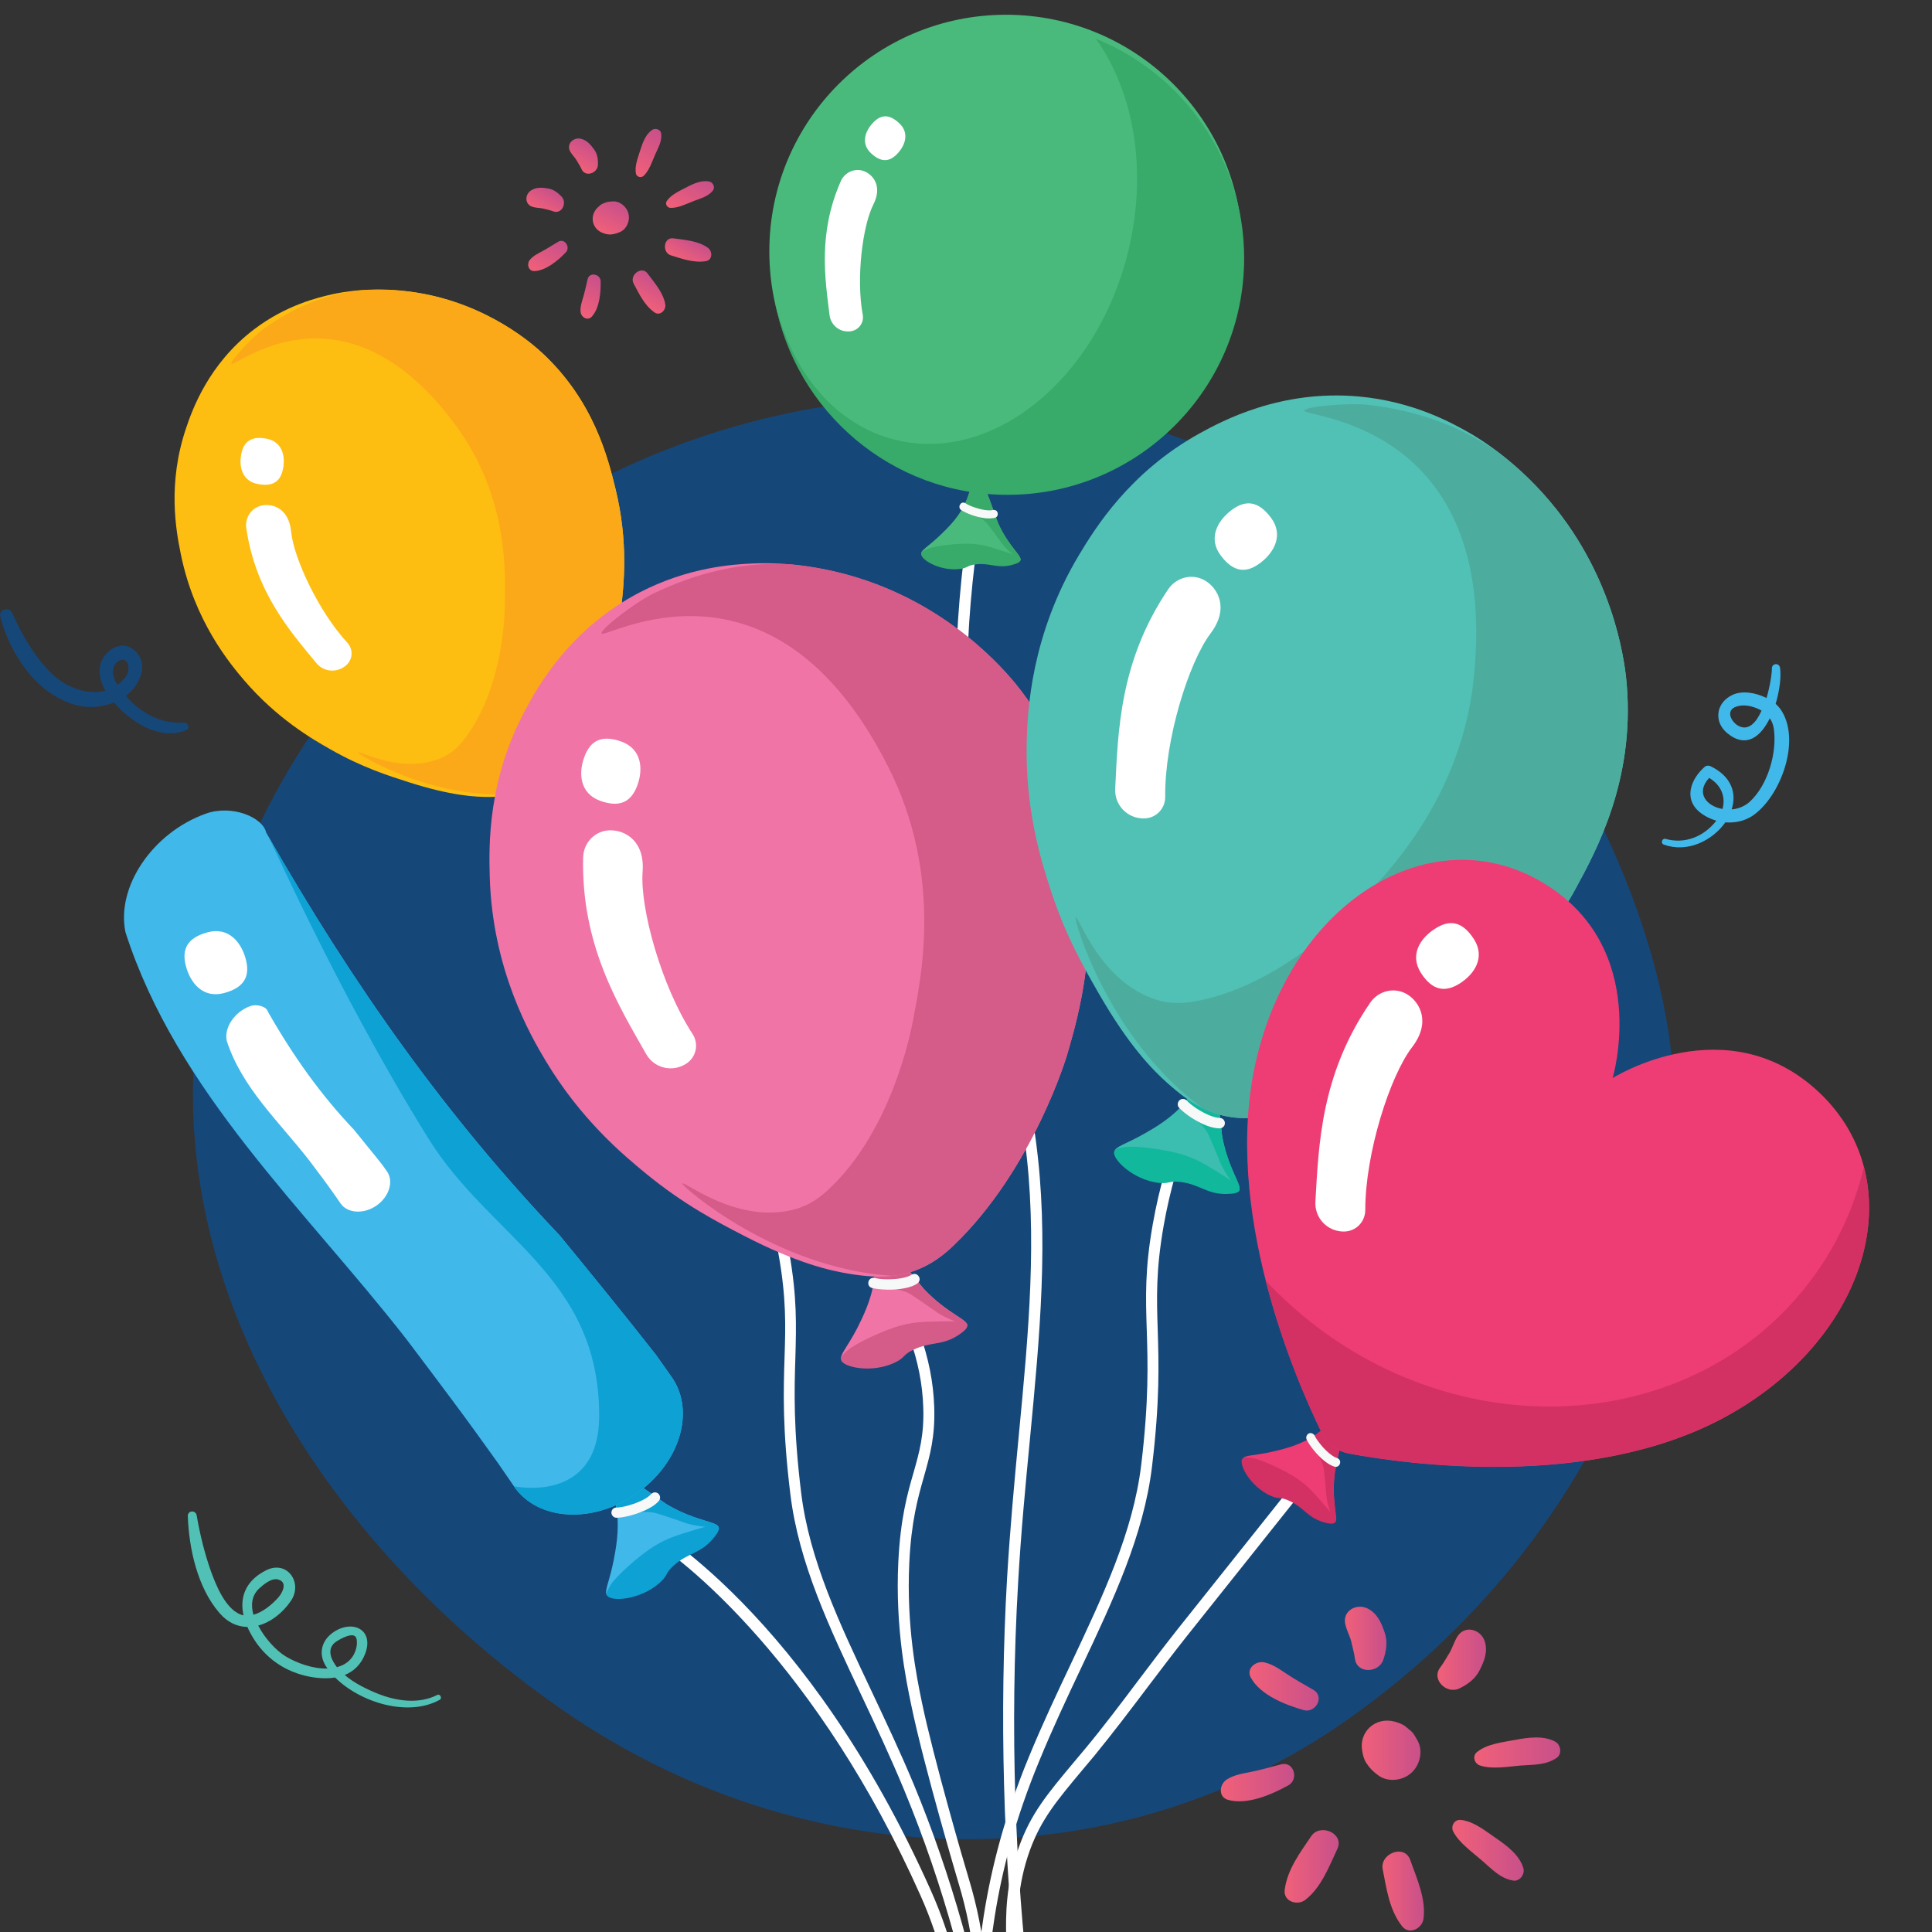 <?xml version="1.0" encoding="UTF-8"?>
<svg width="110px" height="110px" viewBox="0 0 110 110" xmlns="http://www.w3.org/2000/svg" xmlns:xlink="http://www.w3.org/1999/xlink" version="1.1">
 <rect x="0" y="0" width="110" height="110" fill="#333333" stroke="none"/>
 <!-- Generated by Pixelmator Pro 2.0.5 -->
 <path id="Путь" d="M54.129 22.599 C35.003 22.445 17.715 34.988 12.295 53.336 7.251 70.384 17.416 87.227 32.028 97.358 45.554 106.729 63.192 107.387 76.666 97.948 90.919 87.962 98.904 70.666 93.92 54.002 88.568 36.099 72.811 22.753 54.129 22.599 Z" fill="#164779" fill-opacity="1" stroke="none"/>
 <g id="group">
  <path id="Путь-1" d="M56.201 27.507 C55.047 33.568 54.756 39.622 55.329 45.495 55.679 49.104 56.218 51.301 56.842 53.84 57.5 56.499 58.236 59.526 58.971 64.895 59.732 70.495 59.202 76.061 58.638 81.961 58.39 84.543 58.133 87.219 57.971 90.049 56.979 106.909 59.339 122.974 62.092 128.189 L61.596 128.651 C60.1 125.812 58.775 120.178 57.971 113.201 57.116 105.806 56.894 97.521 57.338 89.861 57.509 87.013 57.757 84.329 58.005 81.73 58.561 75.907 59.082 70.401 58.347 64.946 57.629 59.637 56.894 56.653 56.244 54.028 55.611 51.438 55.055 49.206 54.696 45.504 54.115 39.519 54.414 33.355 55.585 27.182 Z" fill="#ffffff" fill-opacity="1" stroke="none"/>
  <path id="Путь-2" d="M49.719 72.214 L50.206 71.778 C52.087 74.531 53.096 77.327 53.19 80.088 53.25 81.807 52.95 82.85 52.608 84.064 52.266 85.261 51.882 86.612 51.771 88.989 51.6 92.605 52.198 95.521 52.489 96.923 53.147 100.095 54.917 106.182 55.165 106.986 57.097 113.364 56.328 120.161 53.104 125.18 L52.6 124.752 C55.704 119.93 56.447 113.373 54.575 107.217 54.558 107.157 52.608 100.599 51.882 97.077 51.582 95.64 50.967 92.657 51.146 88.937 51.266 86.466 51.659 85.064 52.019 83.825 52.343 82.679 52.625 81.696 52.566 80.105 52.48 77.498 51.523 74.847 49.719 72.214 Z" fill="#ffffff" fill-opacity="1" stroke="none"/>
  <path id="Путь-3" d="M53.01 107.661 C55.472 113.176 55.985 119.973 54.592 128.446 L53.95 128.343 C55.327 119.999 54.822 113.321 52.411 107.926 46.606 94.905 38.937 88.638 36.483 87.321 L36.791 86.749 C36.885 86.8 45.922 91.767 53.01 107.661 Z" fill="#ffffff" fill-opacity="1" stroke="none"/>
  <path id="Путь-4" d="M61.141 100.334 C61.347 100.086 61.569 99.821 61.808 99.539 62.843 98.291 63.834 96.974 64.792 95.7 65.519 94.734 66.28 93.734 67.049 92.759 69.759 89.356 71.888 86.689 73.145 85.107 L73.658 85.517 C72.393 87.099 70.272 89.767 67.562 93.169 66.801 94.127 66.049 95.127 65.314 96.093 64.347 97.376 63.347 98.693 62.313 99.958 62.082 100.24 61.859 100.505 61.646 100.753 60.167 102.523 59.277 103.583 58.636 105.353 57.901 107.379 57.927 109.14 57.944 110.192 58.021 115.741 58.662 121.717 59.183 125.761 L58.534 125.847 C58.012 121.794 57.362 115.784 57.285 110.209 57.268 109.115 57.243 107.277 58.021 105.139 58.696 103.258 59.619 102.155 61.141 100.334 Z" fill="#ffffff" fill-opacity="1" stroke="none"/>
  <path id="Путь-5" d="M44.934 71.307 C45.387 73.864 45.336 75.462 45.285 77.309 45.225 79.19 45.165 81.328 45.618 85.021 46.088 88.817 47.798 92.434 49.611 96.264 50.415 97.974 51.252 99.735 52.039 101.625 54.142 106.704 55.733 112.329 56.511 117.451 57.246 122.29 57.186 126.308 56.34 128.48 L55.758 128.258 C57.306 124.273 56.1 113.056 51.458 101.864 50.68 99.992 49.85 98.231 49.047 96.529 47.217 92.656 45.481 88.997 45.003 85.098 44.541 81.353 44.609 79.19 44.669 77.284 44.729 75.471 44.772 73.898 44.327 71.41 43.609 67.357 42.002 63.33 39.556 59.449 L40.087 59.115 C42.566 63.074 44.199 67.169 44.934 71.307 Z" fill="#ffffff" fill-opacity="1" stroke="none"/>
  <path id="Путь-6" d="M58.579 100.035 C59.357 98.145 60.195 96.376 60.999 94.674 62.803 90.844 64.513 87.227 64.974 83.423 65.419 79.721 65.351 77.592 65.291 75.711 65.231 73.855 65.18 72.257 65.633 69.709 66.359 65.579 67.992 61.475 70.472 57.517 L71.002 57.85 C68.557 61.74 66.958 65.767 66.248 69.82 65.812 72.316 65.855 73.881 65.915 75.694 65.975 77.6 66.043 79.755 65.59 83.508 65.12 87.407 63.393 91.075 61.563 94.948 60.759 96.649 59.93 98.41 59.161 100.283 56.433 106.892 56.211 111.731 55.971 116.852 55.826 119.973 55.681 123.196 54.92 126.856 L54.304 126.727 C55.057 123.111 55.202 119.913 55.347 116.827 55.57 111.868 55.809 106.746 58.579 100.035 Z" fill="#ffffff" fill-opacity="1" stroke="none"/>
 </g>
 <path id="Путь-7" d="M29.002 45.504 C28.968 44.29 28.395 43.555 28.583 43.427 28.677 43.358 28.874 43.503 30.122 44.606 31.054 45.427 31.002 45.402 31.156 45.513 32.268 46.342 33.174 46.445 33.157 46.684 33.148 46.812 32.909 46.829 32.234 47.026 31.439 47.257 30.968 47.385 30.481 47.667 29.985 47.949 30.028 48.069 29.31 48.514 28.814 48.821 28.344 49.112 28.207 48.967 28.07 48.83 28.361 48.42 28.626 47.573 28.78 47.111 29.019 46.342 29.002 45.504 Z" fill="#fba819" fill-opacity="1" stroke="none"/>
 <path id="Путь-8" d="M28.579 43.427 C28.673 43.358 28.87 43.504 30.118 44.606 31.05 45.427 30.998 45.402 31.152 45.513 32.264 46.342 33.17 46.445 33.153 46.684 L33.153 46.71 C32.392 46.573 31.999 46.445 31.794 46.342 31.58 46.239 31.4 46.154 31.041 45.983 30.682 45.821 30.605 45.786 30.503 45.761 30.417 45.735 30.161 45.667 29.648 45.692 29.477 45.701 29.254 45.727 28.998 45.778 28.998 45.692 29.006 45.598 28.998 45.504 28.972 44.29 28.391 43.555 28.579 43.427 Z" fill="#f6881f" fill-opacity="1" stroke="none"/>
 <path id="Путь-9" d="M14.465 18.752 C16.311 17.35 18.141 16.931 18.936 16.751 19.372 16.657 21.296 16.255 23.775 16.666 27.837 17.332 30.41 19.667 30.889 20.111 33.821 22.847 34.617 26.088 35.044 27.832 35.788 30.875 35.523 33.303 35.343 34.817 35.343 34.817 34.762 39.742 32.026 43.452 31.692 43.905 31.256 44.401 30.59 44.786 29.948 45.154 29.187 45.359 27.939 45.376 27.041 45.384 25.665 45.299 23.305 44.546 22.1 44.162 20.612 43.691 18.816 42.666 17.739 42.059 15.764 40.904 13.9 38.733 13.105 37.801 11.062 35.364 10.292 31.534 10.027 30.234 9.523 27.549 10.592 24.386 10.933 23.369 11.857 20.735 14.465 18.752 Z" fill="#fdbe11" fill-opacity="1" stroke="none"/>
 <path id="Путь-10" d="M15.012 18.726 C16.722 17.495 18.5 16.768 20.449 16.537 21.313 16.469 22.467 16.46 23.775 16.674 27.837 17.341 30.41 19.675 30.889 20.119 33.821 22.855 34.617 26.096 35.044 27.84 35.788 30.884 35.523 33.312 35.343 34.825 35.343 34.825 34.762 39.75 32.026 43.46 31.692 43.913 31.256 44.409 30.59 44.794 30.324 44.948 30.034 45.076 29.7 45.17 24.784 45.692 20.347 42.922 20.381 42.845 20.449 42.708 22.938 44.144 25.186 43.127 25.776 42.862 26.186 42.443 26.58 41.896 28.649 39.032 28.743 34.979 28.743 34.475 28.768 32.841 29.016 28.379 25.947 24.215 19.543 15.537 13.336 20.974 13.174 20.718 13.088 20.573 14.336 19.213 15.012 18.726 Z" fill="#fba819" fill-opacity="1" stroke="none"/>
 <g id="group-1">
  <path id="Путь-11" d="M14.958 28.772 C15.548 28.67 16.445 28.96 16.574 30.26 16.719 31.782 18.156 34.842 19.771 36.587 20.113 36.954 20.096 37.519 19.729 37.861 19.216 38.331 18.438 38.279 18.002 37.741 16.505 35.928 14.556 33.705 14.026 30.089 13.923 29.465 14.334 28.875 14.958 28.772 Z" fill="#ffffff" fill-opacity="1" stroke="none"/>
 </g>
 <path id="Путь-12" d="M15.17 24.976 C16.059 25.139 16.256 25.951 16.119 26.669 15.982 27.387 15.572 27.729 14.682 27.558 13.793 27.396 13.597 26.584 13.733 25.865 13.87 25.156 14.289 24.805 15.17 24.976 Z" fill="#ffffff" fill-opacity="1" stroke="none"/>
 <path id="Путь-13" d="M30.437 47.137 C30.942 46.907 31.344 46.83 31.934 46.71 32.464 46.607 33.079 46.488 33.156 46.667 33.216 46.795 32.959 47.043 32.84 47.146 32.25 47.685 31.754 47.582 31.104 48.044 30.694 48.334 30.831 48.411 30.454 48.685 29.574 49.318 28.308 49.266 28.197 48.967 28.154 48.856 28.274 48.702 28.42 48.522 28.667 48.223 29.719 47.471 30.437 47.137 Z" fill="#f6881f" fill-opacity="1" stroke="none"/>
 <path id="Путь-14" d="M28.576 48.659 C28.79 48.394 29.807 47.65 30.517 47.325 30.577 47.299 30.636 47.274 30.688 47.248 31.098 47.077 31.457 47.009 31.97 46.915 32.141 46.88 32.398 46.829 32.611 46.803 32.723 46.786 32.783 46.923 32.706 46.992 32.483 47.197 32.287 47.291 32.124 47.359 32.039 47.393 31.945 47.428 31.851 47.462 31.757 47.496 31.654 47.53 31.543 47.573 31.338 47.658 31.158 47.753 30.987 47.881 30.748 48.052 30.671 48.163 30.594 48.265 30.534 48.351 30.491 48.411 30.329 48.531 30.192 48.633 30.03 48.719 29.858 48.787 29.311 49.009 28.807 49.009 28.542 48.958 28.465 48.941 28.422 48.847 28.473 48.778 28.516 48.736 28.55 48.693 28.576 48.659 Z" fill="#cb5e28" fill-opacity="1" stroke="none"/>
 <path id="Путь-15" d="M28.953 45.376 L29.004 45.376 C29.124 45.393 29.312 45.376 29.517 45.35 29.953 45.282 30.347 45.136 30.5 44.991 30.535 44.957 30.569 44.94 30.62 44.931 30.68 44.923 30.731 44.94 30.783 44.974 30.834 45.008 30.868 45.068 30.868 45.136 30.868 45.196 30.851 45.265 30.8 45.307 30.697 45.41 30.543 45.495 30.355 45.572 30.082 45.684 29.791 45.743 29.603 45.777 29.363 45.812 29.133 45.829 28.962 45.812 28.902 45.803 28.842 45.769 28.808 45.718 28.773 45.666 28.756 45.598 28.773 45.538 28.799 45.444 28.867 45.384 28.953 45.376 Z" fill="#f7f8f8" fill-opacity="1" stroke="none"/>
 <path id="Путь-16" d="M34.22 83.26 C34.332 83.157 34.622 83.32 36.486 84.619 37.88 85.586 37.803 85.56 38.025 85.688 39.65 86.637 40.889 86.629 40.915 86.971 40.923 87.142 40.607 87.21 39.727 87.569 38.692 87.997 38.068 88.253 37.452 88.715 36.828 89.176 36.897 89.33 35.999 90.049 35.375 90.544 34.785 91.006 34.571 90.835 34.366 90.664 34.691 90.074 34.93 88.886 35.058 88.219 35.272 87.15 35.118 86.022 34.879 84.371 33.99 83.474 34.22 83.26 Z" fill="#41b8ea" fill-opacity="1" stroke="none"/>
 <path id="Путь-17" d="M36.486 84.62 C37.88 85.586 37.803 85.56 38.025 85.688 39.65 86.637 40.889 86.629 40.915 86.971 L40.915 86.996 C39.863 86.928 39.316 86.817 39.017 86.706 38.709 86.595 38.453 86.509 37.94 86.338 37.435 86.176 37.324 86.142 37.179 86.116 37.059 86.099 36.7 86.039 36.007 86.159 35.777 86.201 35.477 86.261 35.144 86.372 35.135 86.253 35.127 86.133 35.11 86.005 34.879 84.363 33.981 83.465 34.22 83.252 34.332 83.158 34.622 83.32 36.486 84.62 Z" fill="#0ea1d3" fill-opacity="1" stroke="none"/>
 <path id="Путь-18" d="M37.306 87.997 C37.956 87.603 38.486 87.432 39.264 87.193 39.974 86.971 40.778 86.723 40.915 86.945 41.017 87.116 40.701 87.484 40.564 87.646 39.854 88.467 39.17 88.407 38.358 89.134 37.854 89.587 38.05 89.681 37.571 90.108 36.477 91.1 34.759 91.22 34.562 90.835 34.485 90.69 34.63 90.467 34.793 90.202 35.083 89.741 36.392 88.552 37.306 87.997 Z" fill="#0ea1d3" fill-opacity="1" stroke="none"/>
 <path id="Путь-19" d="M35.021 85.842 C35.047 85.834 35.073 85.834 35.098 85.834 35.261 85.834 35.517 85.791 35.782 85.714 36.364 85.552 36.868 85.304 37.065 85.073 37.108 85.03 37.159 84.996 37.21 84.979 37.287 84.962 37.364 84.97 37.432 85.004 37.509 85.047 37.561 85.124 37.578 85.21 37.595 85.295 37.569 85.381 37.518 85.449 37.39 85.603 37.201 85.748 36.954 85.877 36.603 86.073 36.218 86.193 35.962 86.27 35.646 86.355 35.329 86.415 35.107 86.415 35.021 86.415 34.936 86.381 34.885 86.313 34.825 86.244 34.799 86.159 34.816 86.073 34.833 85.962 34.91 85.868 35.021 85.842 Z" fill="#f7f8f8" fill-opacity="1" stroke="none"/>
 <path id="Путь-20" d="M53.527 30.474 C53.903 30.115 54.501 29.55 54.895 28.772 55.467 27.652 55.305 26.695 55.544 26.669 55.664 26.652 55.767 26.883 56.365 28.507 56.81 29.721 56.776 29.67 56.853 29.841 57.451 31.141 58.221 31.679 58.092 31.901 58.024 32.013 57.793 31.91 57.092 31.756 56.263 31.568 55.758 31.457 55.177 31.474 54.587 31.491 54.561 31.619 53.689 31.662 53.091 31.696 52.518 31.73 52.458 31.525 52.407 31.337 52.86 31.115 53.527 30.474 Z" fill="#49ba7c" fill-opacity="1" stroke="none"/>
 <path id="Путь-21" d="M55.544 26.669 C55.664 26.652 55.767 26.883 56.365 28.507 56.81 29.721 56.776 29.67 56.853 29.841 57.451 31.141 58.22 31.679 58.092 31.901 58.092 31.91 58.084 31.91 58.075 31.919 57.451 31.414 57.16 31.106 57.024 30.91 56.878 30.705 56.758 30.542 56.511 30.209 56.271 29.884 56.211 29.815 56.134 29.738 56.066 29.67 55.869 29.482 55.382 29.251 55.22 29.174 55.006 29.089 54.758 29.003 54.809 28.926 54.852 28.841 54.895 28.755 55.476 27.652 55.314 26.703 55.544 26.669 Z" fill="#38aa69" fill-opacity="1" stroke="none"/>
 <path id="Путь-22" d="M52.87 31.234 C53.246 31.08 54.58 30.909 55.392 30.969 55.973 31.012 56.375 31.14 56.965 31.328 57.504 31.499 58.111 31.696 58.102 31.893 58.094 32.047 57.735 32.132 57.581 32.175 56.777 32.38 56.375 32.038 55.555 32.132 55.042 32.192 55.127 32.337 54.64 32.397 53.52 32.534 52.4 31.859 52.451 31.534 52.468 31.405 52.648 31.328 52.87 31.234 Z" fill="#38aa69" fill-opacity="1" stroke="none"/>
 <path id="Путь-23" d="M54.918 28.627 C54.935 28.635 54.952 28.644 54.969 28.653 55.072 28.721 55.243 28.807 55.448 28.875 55.884 29.029 56.303 29.097 56.525 29.037 56.568 29.029 56.619 29.029 56.662 29.046 56.722 29.063 56.765 29.106 56.79 29.166 56.816 29.226 56.816 29.294 56.79 29.362 56.765 29.422 56.713 29.465 56.645 29.482 56.5 29.516 56.32 29.525 56.106 29.508 55.799 29.473 55.508 29.388 55.32 29.32 55.08 29.234 54.867 29.131 54.721 29.037 54.67 29.003 54.627 28.943 54.627 28.875 54.619 28.807 54.644 28.747 54.687 28.695 54.738 28.618 54.832 28.601 54.918 28.627 Z" fill="#f7f8f8" fill-opacity="1" stroke="none"/>
 <path id="Путь-24" d="M49.759 72.94 C49.998 71.299 49.391 70.187 49.674 70.051 49.81 69.982 50.041 70.222 51.469 71.983 52.538 73.3 52.469 73.248 52.649 73.436 53.948 74.796 55.137 75.146 55.069 75.471 55.034 75.642 54.701 75.608 53.76 75.719 52.649 75.839 51.982 75.916 51.264 76.181 50.537 76.446 50.563 76.617 49.494 77.053 48.759 77.352 48.066 77.634 47.912 77.403 47.767 77.19 48.237 76.711 48.801 75.634 49.092 75.044 49.597 74.069 49.759 72.94 Z" fill="#f074a6" fill-opacity="1" stroke="none"/>
 <path id="Путь-25" d="M49.67 70.051 C49.806 69.982 50.037 70.222 51.465 71.983 52.534 73.3 52.465 73.248 52.645 73.436 53.944 74.796 55.133 75.146 55.065 75.471 55.065 75.48 55.056 75.488 55.056 75.497 54.064 75.138 53.568 74.881 53.312 74.693 53.047 74.505 52.825 74.351 52.38 74.043 51.944 73.744 51.841 73.684 51.713 73.616 51.602 73.565 51.269 73.411 50.576 73.334 50.337 73.308 50.037 73.291 49.695 73.291 49.721 73.171 49.747 73.052 49.764 72.932 49.995 71.299 49.396 70.187 49.67 70.051 Z" fill="#d55b88" fill-opacity="1" stroke="none"/>
 <path id="Путь-26" d="M36.417 33.731 C39.212 32.278 41.76 32.132 42.872 32.081 43.479 32.055 46.146 31.961 49.387 33.081 54.679 34.911 57.603 38.63 58.142 39.34 61.45 43.683 61.767 48.215 61.946 50.643 62.245 54.892 61.331 58.098 60.749 60.082 60.749 60.082 58.834 66.545 54.311 70.897 53.756 71.436 53.054 71.992 52.08 72.351 51.131 72.701 50.071 72.804 48.386 72.53 47.181 72.334 45.351 71.906 42.359 70.359 40.837 69.572 38.947 68.597 36.767 66.81 35.467 65.742 33.082 63.75 31.073 60.407 30.218 58.979 28.038 55.243 27.884 49.925 27.833 48.121 27.764 44.401 29.919 40.409 30.611 39.101 32.458 35.792 36.417 33.731 Z" fill="#f074a6" fill-opacity="1" stroke="none"/>
 <path id="Путь-27" d="M37.16 33.816 C39.742 32.56 42.29 31.995 44.958 32.123 46.129 32.226 47.677 32.483 49.387 33.073 54.679 34.902 57.603 38.621 58.142 39.331 61.45 43.674 61.775 48.206 61.946 50.634 62.245 54.883 61.331 58.089 60.749 60.073 60.749 60.073 58.834 66.536 54.311 70.888 53.756 71.427 53.054 71.983 52.08 72.342 51.687 72.487 51.276 72.59 50.806 72.641 44.094 72.214 38.768 67.486 38.845 67.383 38.964 67.22 41.974 69.717 45.223 68.862 46.078 68.64 46.728 68.17 47.377 67.528 50.806 64.168 51.866 58.748 51.986 58.081 52.388 55.901 53.756 49.967 50.584 43.683 43.983 30.576 34.416 36.441 34.253 36.065 34.151 35.851 36.134 34.321 37.16 33.816 Z" fill="#d55b88" fill-opacity="1" stroke="none"/>
 <g id="group-2">
  <path id="Путь-28" d="M34.766 47.274 C35.587 47.274 36.724 47.872 36.587 49.642 36.433 51.711 37.656 56.149 39.425 58.859 39.802 59.432 39.648 60.184 39.075 60.56 38.28 61.073 37.245 60.825 36.784 60.004 35.202 57.226 33.09 53.806 33.201 48.83 33.218 47.966 33.902 47.265 34.766 47.274 Z" fill="#ffffff" fill-opacity="1" stroke="none"/>
 </g>
 <path id="Путь-29" d="M35.397 42.229 C36.543 42.657 36.629 43.794 36.287 44.717 35.945 45.641 35.312 46.008 34.158 45.59 33.012 45.162 32.926 44.025 33.268 43.102 33.611 42.17 34.243 41.811 35.397 42.229 Z" fill="#ffffff" fill-opacity="1" stroke="none"/>
 <path id="Путь-30" d="M48.287 76.865 C48.689 76.506 50.279 75.736 51.313 75.463 52.049 75.266 52.604 75.257 53.417 75.24 54.152 75.223 54.998 75.206 55.067 75.463 55.118 75.651 54.716 75.916 54.537 76.035 53.622 76.625 52.981 76.377 52.006 76.848 51.39 77.138 51.553 77.284 50.98 77.566 49.655 78.216 47.971 77.848 47.885 77.42 47.851 77.249 48.047 77.078 48.287 76.865 Z" fill="#d55b88" fill-opacity="1" stroke="none"/>
 <path id="Путь-31" d="M49.726 72.752 C49.751 72.752 49.777 72.752 49.803 72.761 49.965 72.804 50.213 72.838 50.495 72.838 51.102 72.846 51.649 72.744 51.897 72.581 51.949 72.547 52.008 72.53 52.068 72.53 52.145 72.53 52.222 72.564 52.273 72.624 52.333 72.684 52.368 72.778 52.359 72.863 52.351 72.949 52.299 73.026 52.231 73.077 52.068 73.188 51.846 73.274 51.573 73.334 51.179 73.419 50.777 73.436 50.512 73.428 50.179 73.419 49.862 73.385 49.649 73.334 49.563 73.308 49.495 73.257 49.461 73.18 49.427 73.103 49.427 73.009 49.461 72.932 49.503 72.821 49.606 72.752 49.726 72.752 Z" fill="#f7f8f8" fill-opacity="1" stroke="none"/>
 <path id="Путь-32" d="M72.403 82.662 C72.967 82.534 73.882 82.328 74.711 81.815 75.917 81.063 76.31 80.054 76.558 80.165 76.678 80.216 76.652 80.499 76.285 82.414 76.011 83.842 76.002 83.773 75.985 83.987 75.806 85.586 76.242 86.56 75.985 86.697 75.857 86.766 75.695 86.535 75.105 85.97 74.412 85.312 73.993 84.91 73.42 84.585 72.839 84.26 72.745 84.363 71.873 83.91 71.274 83.594 70.701 83.294 70.77 83.064 70.813 82.841 71.385 82.893 72.403 82.662 Z" fill="#ee3d74" fill-opacity="1" stroke="none"/>
 <path id="Путь-33" d="M76.55 80.165 C76.67 80.216 76.644 80.499 76.277 82.414 76.003 83.842 75.995 83.773 75.978 83.987 75.798 85.586 76.234 86.56 75.978 86.697 75.969 86.697 75.96 86.706 75.952 86.706 75.635 85.859 75.541 85.389 75.516 85.124 75.499 84.851 75.473 84.62 75.43 84.158 75.387 83.705 75.37 83.602 75.336 83.491 75.311 83.388 75.225 83.089 74.892 82.593 74.781 82.422 74.627 82.217 74.43 81.995 74.524 81.943 74.609 81.892 74.703 81.841 75.909 81.063 76.311 80.054 76.55 80.165 Z" fill="#d33063" fill-opacity="1" stroke="none"/>
 <path id="Путь-34" d="M71.325 83.021 C71.787 83.09 73.164 83.705 73.916 84.227 74.455 84.603 74.762 84.953 75.224 85.483 75.643 85.962 76.122 86.501 75.985 86.689 75.891 86.826 75.489 86.706 75.318 86.655 74.429 86.381 74.232 85.825 73.386 85.441 72.856 85.201 72.856 85.389 72.351 85.167 71.188 84.654 70.505 83.354 70.735 83.055 70.829 82.944 71.052 82.978 71.325 83.021 Z" fill="#d33063" fill-opacity="1" stroke="none"/>
 <path id="Путь-35" d="M74.55 81.601 C74.644 81.576 74.746 81.61 74.815 81.687 74.832 81.704 74.84 81.721 74.849 81.738 74.909 81.866 75.029 82.046 75.182 82.234 75.507 82.636 75.884 82.944 76.123 83.012 76.174 83.029 76.217 83.055 76.251 83.098 76.294 83.149 76.311 83.217 76.302 83.286 76.294 83.363 76.251 83.431 76.191 83.474 76.132 83.517 76.055 83.525 75.986 83.508 75.824 83.457 75.644 83.363 75.456 83.217 75.182 83.012 74.952 82.756 74.806 82.576 74.627 82.354 74.473 82.131 74.396 81.96 74.362 81.892 74.362 81.815 74.396 81.747 74.422 81.678 74.481 81.627 74.55 81.601 Z" fill="#f7f8f8" fill-opacity="1" stroke="none"/>
 <path id="Путь-36" d="M65.17 64.536 C65.76 64.203 66.701 63.656 67.444 62.792 68.53 61.535 68.616 60.27 68.924 60.313 69.077 60.33 69.146 60.655 69.394 62.912 69.582 64.596 69.556 64.519 69.599 64.776 69.958 66.622 70.77 67.554 70.539 67.794 70.42 67.913 70.155 67.717 69.3 67.289 68.299 66.793 67.692 66.494 66.948 66.332 66.188 66.169 66.119 66.323 64.991 66.109 64.213 65.964 63.469 65.827 63.469 65.554 63.46 65.289 64.11 65.143 65.17 64.536 Z" fill="#3bbdb0" fill-opacity="1" stroke="none"/>
 <path id="Путь-37" d="M68.924 60.312 C69.077 60.33 69.146 60.654 69.394 62.911 69.582 64.596 69.556 64.519 69.599 64.775 69.958 66.622 70.77 67.554 70.539 67.794 70.531 67.802 70.522 67.811 70.514 67.811 69.873 66.973 69.599 66.485 69.479 66.195 69.36 65.895 69.257 65.647 69.043 65.143 68.838 64.656 68.787 64.545 68.71 64.425 68.641 64.322 68.445 64.015 67.906 63.57 67.718 63.416 67.479 63.245 67.179 63.057 67.265 62.971 67.35 62.877 67.427 62.783 68.53 61.544 68.616 60.278 68.924 60.312 Z" fill="#11b89c" fill-opacity="1" stroke="none"/>
 <path id="Путь-38" d="M64.081 65.305 C64.62 65.22 66.364 65.434 67.39 65.758 68.117 65.989 68.587 66.28 69.288 66.708 69.921 67.092 70.639 67.537 70.554 67.785 70.494 67.973 70.015 67.973 69.793 67.981 68.707 67.99 68.296 67.426 67.219 67.298 66.544 67.212 66.604 67.417 65.971 67.349 64.5 67.178 63.286 65.964 63.44 65.553 63.517 65.391 63.774 65.348 64.081 65.305 Z" fill="#11b89c" fill-opacity="1" stroke="none"/>
 <path id="Путь-39" d="M67.194 62.612 C67.296 62.552 67.416 62.552 67.51 62.612 67.527 62.629 67.553 62.646 67.57 62.664 67.681 62.783 67.878 62.946 68.109 63.1 68.613 63.433 69.135 63.647 69.434 63.647 69.494 63.647 69.553 63.664 69.605 63.698 69.673 63.741 69.716 63.809 69.733 63.886 69.75 63.972 69.733 64.066 69.673 64.134 69.622 64.202 69.536 64.237 69.451 64.245 69.254 64.245 69.023 64.202 68.758 64.108 68.382 63.972 68.032 63.767 67.809 63.621 67.536 63.442 67.288 63.236 67.134 63.074 67.074 63.014 67.048 62.929 67.057 62.835 67.074 62.741 67.117 62.664 67.194 62.612 Z" fill="#f7f8f8" fill-opacity="1" stroke="none"/>
 <path id="Путь-40" d="M57.277 27.789 C49.835 27.789 43.802 21.756 43.802 14.314 43.802 6.873 49.835 0.84 57.277 0.84 64.718 0.84 70.751 6.873 70.751 14.314 70.751 21.756 64.718 27.789 57.277 27.789 Z" fill="#49ba7c" fill-opacity="1" stroke="none"/>
 <path id="Путь-41" d="M50.993 25.045 C56.516 26.404 62.441 21.607 64.228 14.34 65.365 9.723 64.553 5.226 62.398 2.208 67.34 4.209 70.837 9.039 70.837 14.699 70.837 22.146 64.801 28.174 57.362 28.174 50.762 28.174 45.282 23.42 44.119 17.162 45.042 21.129 47.53 24.198 50.993 25.045 Z" fill="#38aa69" fill-opacity="1" stroke="none"/>
 <g id="group-3">
  <path id="Путь-42" d="M49.223 9.757 C49.719 9.963 50.249 10.612 49.728 11.638 49.112 12.852 48.736 15.836 49.12 17.914 49.206 18.35 48.915 18.769 48.479 18.854 47.872 18.965 47.308 18.555 47.231 17.939 46.974 15.862 46.564 13.271 47.881 10.296 48.12 9.783 48.71 9.544 49.223 9.757 Z" fill="#ffffff" fill-opacity="1" stroke="none"/>
 </g>
 <path id="Путь-43" d="M51.197 7.013 C51.787 7.56 51.548 8.261 51.103 8.74 50.667 9.21 50.188 9.278 49.598 8.731 49.008 8.184 49.248 7.483 49.692 7.004 50.137 6.525 50.607 6.466 51.197 7.013 Z" fill="#ffffff" fill-opacity="1" stroke="none"/>
 <path id="Путь-44" d="M94.823 47.761 C95.943 48.078 97.02 47.625 97.721 46.727 97.37 46.624 97.046 46.462 96.772 46.239 95.823 45.453 96.293 44.324 97.071 43.649 97.157 43.58 97.294 43.58 97.388 43.623 98.61 44.213 98.884 45.188 98.593 46.085 98.952 46.051 99.311 45.923 99.602 45.667 100.654 44.718 101.184 42.871 100.996 41.503 100.961 41.263 100.884 41.067 100.765 40.896 100.252 41.939 99.431 42.623 98.362 41.759 97.55 41.109 97.695 40.015 98.627 39.571 99.166 39.305 99.952 39.425 100.577 39.742 100.782 39.058 100.884 38.365 100.884 38.057 100.884 37.758 101.295 37.724 101.346 38.014 101.423 38.502 101.329 39.305 101.098 40.075 101.192 40.16 101.278 40.246 101.346 40.34 102.603 42.059 101.397 45.367 99.773 46.453 99.32 46.752 98.773 46.864 98.234 46.821 97.507 47.855 96.071 48.582 94.729 48.086 94.532 48.018 94.634 47.71 94.823 47.761 Z M99.764 40.238 C99.465 40.152 99.157 40.135 98.867 40.229 98.2 40.443 98.585 41.144 99.021 41.349 99.568 41.605 99.995 41.135 100.295 40.46 100.132 40.366 99.952 40.289 99.764 40.238 Z M97.311 44.29 C96.516 45.162 97.182 45.906 98.072 46.06 98.268 45.367 97.995 44.692 97.311 44.29 Z" fill="#41b8ea" fill-opacity="1" stroke="none"/>
 <defs>
  <linearGradient id="linear-gradient" gradientUnits="userSpaceOnUse" x1="84.606" y1="94.495" x2="81.839" y2="94.495">
   <stop offset="0" stop-color="#c8508a" stop-opacity="1"/>
   <stop offset="1" stop-color="#f16079" stop-opacity="1"/>
  </linearGradient>
 </defs>
 <path id="Путь-45" d="M82.527 94.11 C82.673 93.879 82.792 93.468 82.989 93.16 83.416 92.502 84.323 92.776 84.536 93.451 84.725 94.05 84.502 94.588 84.237 95.11 83.989 95.597 83.562 95.905 83.083 96.136 82.373 96.478 81.467 95.631 82.006 94.93 82.202 94.674 82.356 94.383 82.527 94.11 Z" fill-opacity="1" fill="url(#linear-gradient)" stroke="none"/>
 <defs>
  <linearGradient id="linear-gradient-1" gradientUnits="userSpaceOnUse" x1="76.217" y1="106.26" x2="73.134" y2="106.26">
   <stop offset="0" stop-color="#c8508a" stop-opacity="1"/>
   <stop offset="1" stop-color="#f16079" stop-opacity="1"/>
  </linearGradient>
 </defs>
 <path id="Путь-46" d="M76.145 105.267 C75.666 106.285 75.23 107.465 74.315 108.174 73.87 108.516 73.067 108.268 73.144 107.61 73.289 106.447 74.016 105.49 74.657 104.541 75.17 103.788 76.555 104.387 76.145 105.267 Z" fill-opacity="1" fill="url(#linear-gradient-1)" stroke="none"/>
 <defs>
  <linearGradient id="linear-gradient-2" gradientUnits="userSpaceOnUse" x1="86.752" y1="105.348" x2="82.693" y2="105.348">
   <stop offset="0" stop-color="#c8508a" stop-opacity="1"/>
   <stop offset="1" stop-color="#f16079" stop-opacity="1"/>
  </linearGradient>
 </defs>
 <path id="Путь-47" d="M83.158 103.617 C83.902 103.685 84.603 104.267 85.201 104.677 85.809 105.088 86.544 105.652 86.74 106.387 86.826 106.721 86.518 107.14 86.15 107.071 85.415 106.952 84.919 106.396 84.372 105.926 83.834 105.455 83.047 104.908 82.731 104.258 82.594 103.976 82.808 103.583 83.158 103.617 Z" fill-opacity="1" fill="url(#linear-gradient-2)" stroke="none"/>
 <defs>
  <linearGradient id="linear-gradient-3" gradientUnits="userSpaceOnUse" x1="75.08" y1="96.013" x2="71.142" y2="96.013">
   <stop offset="0" stop-color="#c8508a" stop-opacity="1"/>
   <stop offset="1" stop-color="#f16079" stop-opacity="1"/>
  </linearGradient>
 </defs>
 <path id="Путь-48" d="M74.228 97.367 C73.185 97.068 71.783 96.521 71.227 95.537 70.92 95.007 71.492 94.546 71.988 94.648 72.493 94.759 72.895 95.067 73.313 95.341 73.792 95.657 74.297 95.931 74.793 96.221 75.434 96.606 74.904 97.555 74.228 97.367 Z" fill-opacity="1" fill="url(#linear-gradient-3)" stroke="none"/>
 <defs>
  <linearGradient id="linear-gradient-4" gradientUnits="userSpaceOnUse" x1="78.93" y1="93.28" x2="76.559" y2="93.28">
   <stop offset="0" stop-color="#c8508a" stop-opacity="1"/>
   <stop offset="1" stop-color="#f16079" stop-opacity="1"/>
  </linearGradient>
 </defs>
 <path id="Путь-49" d="M77.88 91.588 C78.435 91.878 78.658 92.417 78.846 92.973 79.017 93.486 78.931 94.016 78.752 94.52 78.487 95.264 77.247 95.307 77.144 94.435 77.102 94.11 77.007 93.802 76.939 93.477 76.879 93.203 76.674 92.836 76.597 92.477 76.418 91.707 77.247 91.263 77.88 91.588 Z" fill-opacity="1" fill="url(#linear-gradient-4)" stroke="none"/>
 <defs>
  <linearGradient id="linear-gradient-5" gradientUnits="userSpaceOnUse" x1="81.075" y1="107.665" x2="78.713" y2="107.665">
   <stop offset="0" stop-color="#c8508a" stop-opacity="1"/>
   <stop offset="1" stop-color="#f16079" stop-opacity="1"/>
  </linearGradient>
 </defs>
 <path id="Путь-50" d="M80.29 105.892 C80.666 106.952 81.196 108.097 81.051 109.243 80.974 109.799 80.238 110.192 79.828 109.671 79.101 108.747 78.947 107.55 78.725 106.43 78.554 105.532 79.965 104.977 80.29 105.892 Z" fill-opacity="1" fill="url(#linear-gradient-5)" stroke="none"/>
 <defs>
  <linearGradient id="linear-gradient-6" gradientUnits="userSpaceOnUse" x1="88.842" y1="99.779" x2="83.944" y2="99.779">
   <stop offset="0" stop-color="#c8508a" stop-opacity="1"/>
   <stop offset="1" stop-color="#f16079" stop-opacity="1"/>
  </linearGradient>
 </defs>
 <path id="Путь-51" d="M84.248 100.513 C83.94 100.402 83.821 99.983 84.086 99.761 84.667 99.282 85.565 99.197 86.283 99.06 87.001 98.923 87.924 98.795 88.574 99.179 88.865 99.351 88.942 99.864 88.643 100.077 88.036 100.505 87.292 100.471 86.582 100.522 85.872 100.582 84.932 100.753 84.248 100.513 Z" fill-opacity="1" fill="url(#linear-gradient-6)" stroke="none"/>
 <defs>
  <linearGradient id="linear-gradient-7" gradientUnits="userSpaceOnUse" x1="73.685" y1="101.494" x2="69.512" y2="101.494">
   <stop offset="0" stop-color="#c8508a" stop-opacity="1"/>
   <stop offset="1" stop-color="#f16079" stop-opacity="1"/>
  </linearGradient>
 </defs>
 <path id="Путь-52" d="M69.848 101.317 C70.275 101.044 70.78 100.975 71.276 100.873 71.84 100.762 72.387 100.591 72.943 100.454 73.67 100.266 73.969 101.309 73.353 101.651 72.404 102.172 71.028 102.779 69.933 102.48 69.343 102.326 69.42 101.591 69.848 101.317 Z" fill-opacity="1" fill="url(#linear-gradient-7)" stroke="none"/>
 <defs>
  <linearGradient id="linear-gradient-8" gradientUnits="userSpaceOnUse" x1="80.862" y1="99.653" x2="77.516" y2="99.653">
   <stop offset="0" stop-color="#c8508a" stop-opacity="1"/>
   <stop offset="1" stop-color="#f16079" stop-opacity="1"/>
  </linearGradient>
 </defs>
 <path id="Путь-53" d="M79.424 98.026 C79.604 98.077 79.878 98.18 80.006 98.282 80.134 98.385 80.254 98.487 80.382 98.599 80.51 98.735 80.604 98.915 80.698 99.077 81.049 99.676 80.852 100.497 80.356 100.941 79.852 101.394 79.023 101.488 78.467 101.078 78.185 100.873 77.988 100.676 77.791 100.377 77.663 100.18 77.595 99.932 77.561 99.701 77.347 98.599 78.33 97.718 79.424 98.026 Z" fill-opacity="1" fill="url(#linear-gradient-8)" stroke="none"/>
 <defs>
  <linearGradient id="linear-gradient-9" gradientUnits="userSpaceOnUse" x1="33.53" y1="8.112" x2="32.76" y2="9.556">
   <stop offset="0" stop-color="#c8508a" stop-opacity="1"/>
   <stop offset="1" stop-color="#f16079" stop-opacity="1"/>
  </linearGradient>
 </defs>
 <path id="Путь-54" d="M33.11 9.629 C33.033 9.45 32.922 9.296 32.827 9.125 32.75 8.979 32.562 8.808 32.46 8.62 32.237 8.21 32.631 7.817 33.041 7.894 33.4 7.962 33.623 8.227 33.828 8.509 34.016 8.774 34.059 9.082 34.042 9.398 34.016 9.869 33.323 10.108 33.11 9.629 Z" fill-opacity="1" fill="url(#linear-gradient-9)" stroke="none"/>
 <defs>
  <linearGradient id="linear-gradient-10" gradientUnits="userSpaceOnUse" x1="37.336" y1="15.765" x2="36.479" y2="17.374">
   <stop offset="0" stop-color="#c8508a" stop-opacity="1"/>
   <stop offset="1" stop-color="#f16079" stop-opacity="1"/>
  </linearGradient>
 </defs>
 <path id="Путь-55" d="M36.076 16.144 C35.819 15.666 36.529 15.11 36.871 15.572 37.264 16.102 37.769 16.666 37.88 17.333 37.931 17.658 37.58 18.008 37.264 17.786 36.691 17.384 36.392 16.734 36.076 16.144 Z" fill-opacity="1" fill="url(#linear-gradient-10)" stroke="none"/>
 <defs>
  <linearGradient id="linear-gradient-11" gradientUnits="userSpaceOnUse" x1="39.791" y1="10.009" x2="38.663" y2="12.127">
   <stop offset="0" stop-color="#c8508a" stop-opacity="1"/>
   <stop offset="1" stop-color="#f16079" stop-opacity="1"/>
  </linearGradient>
 </defs>
 <path id="Путь-56" d="M37.965 11.442 C38.214 11.074 38.701 10.869 39.086 10.664 39.47 10.459 39.966 10.237 40.402 10.339 40.599 10.39 40.727 10.664 40.599 10.835 40.334 11.186 39.906 11.288 39.505 11.442 39.111 11.596 38.607 11.852 38.179 11.835 37.991 11.835 37.846 11.613 37.965 11.442 Z" fill-opacity="1" fill="url(#linear-gradient-11)" stroke="none"/>
 <defs>
  <linearGradient id="linear-gradient-12" gradientUnits="userSpaceOnUse" x1="31.671" y1="13.508" x2="30.575" y2="15.564">
   <stop offset="0" stop-color="#c8508a" stop-opacity="1"/>
   <stop offset="1" stop-color="#f16079" stop-opacity="1"/>
  </linearGradient>
 </defs>
 <path id="Путь-57" d="M30.175 14.785 C30.372 14.554 30.645 14.426 30.902 14.289 31.201 14.127 31.483 13.938 31.774 13.768 32.15 13.537 32.501 14.075 32.21 14.374 31.765 14.836 31.09 15.409 30.423 15.435 30.064 15.435 29.978 15.007 30.175 14.785 Z" fill-opacity="1" fill="url(#linear-gradient-12)" stroke="none"/>
 <defs>
  <linearGradient id="linear-gradient-13" gradientUnits="userSpaceOnUse" x1="31.317" y1="10.739" x2="30.657" y2="11.976">
   <stop offset="0" stop-color="#c8508a" stop-opacity="1"/>
   <stop offset="1" stop-color="#f16079" stop-opacity="1"/>
  </linearGradient>
 </defs>
 <path id="Путь-58" d="M31.494 12.032 C31.314 11.963 31.126 11.929 30.938 11.878 30.784 11.835 30.528 11.844 30.322 11.775 29.878 11.647 29.869 11.091 30.22 10.852 30.528 10.647 30.869 10.672 31.212 10.732 31.528 10.783 31.776 10.98 31.99 11.211 32.297 11.561 31.981 12.22 31.494 12.032 Z" fill-opacity="1" fill="url(#linear-gradient-13)" stroke="none"/>
 <defs>
  <linearGradient id="linear-gradient-14" gradientUnits="userSpaceOnUse" x1="39.419" y1="13.618" x2="38.762" y2="14.851">
   <stop offset="0" stop-color="#c8508a" stop-opacity="1"/>
   <stop offset="1" stop-color="#f16079" stop-opacity="1"/>
  </linearGradient>
 </defs>
 <path id="Путь-59" d="M38.194 14.537 C37.681 14.374 37.775 13.485 38.348 13.571 39.006 13.665 39.75 13.708 40.306 14.109 40.579 14.306 40.579 14.802 40.186 14.87 39.511 14.981 38.835 14.734 38.194 14.537 Z" fill-opacity="1" fill="url(#linear-gradient-14)" stroke="none"/>
 <defs>
  <linearGradient id="linear-gradient-15" gradientUnits="userSpaceOnUse" x1="37.469" y1="7.372" x2="36.107" y2="9.928">
   <stop offset="0" stop-color="#c8508a" stop-opacity="1"/>
   <stop offset="1" stop-color="#f16079" stop-opacity="1"/>
  </linearGradient>
 </defs>
 <path id="Путь-60" d="M36.208 9.886 C36.123 9.45 36.328 8.962 36.456 8.544 36.584 8.133 36.773 7.612 37.157 7.381 37.328 7.278 37.619 7.381 37.645 7.594 37.705 8.031 37.474 8.407 37.303 8.8 37.132 9.185 36.961 9.723 36.644 10.014 36.507 10.142 36.251 10.083 36.208 9.886 Z" fill-opacity="1" fill="url(#linear-gradient-15)" stroke="none"/>
 <defs>
  <linearGradient id="linear-gradient-16" gradientUnits="userSpaceOnUse" x1="34.143" y1="15.758" x2="32.982" y2="17.937">
   <stop offset="0" stop-color="#c8508a" stop-opacity="1"/>
   <stop offset="1" stop-color="#f16079" stop-opacity="1"/>
  </linearGradient>
 </defs>
 <path id="Путь-61" d="M33.055 17.751 C33.029 17.452 33.132 17.17 33.217 16.879 33.311 16.554 33.38 16.221 33.457 15.896 33.559 15.469 34.192 15.597 34.2 16.016 34.209 16.657 34.141 17.546 33.688 18.034 33.44 18.29 33.08 18.051 33.055 17.751 Z" fill-opacity="1" fill="url(#linear-gradient-16)" stroke="none"/>
 <defs>
  <linearGradient id="linear-gradient-17" gradientUnits="userSpaceOnUse" x1="35.18" y1="11.501" x2="34.249" y2="13.248">
   <stop offset="0" stop-color="#c8508a" stop-opacity="1"/>
   <stop offset="1" stop-color="#f16079" stop-opacity="1"/>
  </linearGradient>
 </defs>
 <path id="Путь-62" d="M34.007 11.835 C34.083 11.758 34.212 11.639 34.297 11.604 34.383 11.57 34.477 11.527 34.571 11.502 34.682 11.476 34.793 11.476 34.904 11.467 35.315 11.45 35.691 11.784 35.785 12.169 35.879 12.553 35.699 13.015 35.332 13.195 35.144 13.28 34.99 13.331 34.785 13.349 34.648 13.357 34.502 13.331 34.366 13.28 33.724 13.075 33.536 12.323 34.007 11.835 Z" fill-opacity="1" fill="url(#linear-gradient-17)" stroke="none"/>
 <path id="Путь-63" d="M36.185 85.073 C38.673 83.371 39.605 80.404 38.271 78.446 38.271 78.446 37.938 77.968 37.348 77.138 36.442 75.984 35.536 74.847 34.621 73.718 33.706 72.59 32.791 71.461 31.868 70.341 25.455 63.595 20.189 56.234 15.153 47.402 14.973 46.539 13.203 45.786 11.699 46.333 8.689 47.419 6.612 50.48 7.142 53.071 10.074 62.193 17.359 68.828 23.147 76.258 24.027 77.421 24.908 78.592 25.78 79.763 26.652 80.934 27.507 82.114 28.354 83.303 28.927 84.141 29.26 84.619 29.26 84.619 30.594 86.577 33.697 86.783 36.185 85.073 Z" fill="#41b8ea" fill-opacity="1" stroke="none"/>
 <path id="Путь-64" d="M21.426 68.648 C22.153 68.144 22.426 67.28 22.042 66.708 22.042 66.708 21.948 66.571 21.768 66.323 21.503 65.989 21.238 65.647 20.964 65.323 20.699 64.989 20.426 64.664 20.161 64.331 18.28 62.347 16.732 60.193 15.253 57.602 15.202 57.346 14.68 57.132 14.244 57.286 13.364 57.602 12.748 58.5 12.91 59.261 13.774 61.937 15.911 63.886 17.604 66.066 17.861 66.408 18.117 66.75 18.374 67.092 18.63 67.434 18.878 67.785 19.126 68.135 19.297 68.383 19.391 68.52 19.391 68.52 19.785 69.084 20.699 69.144 21.426 68.648 Z" fill="#ffffff" fill-opacity="1" stroke="none"/>
 <path id="Путь-65" d="M11.828 53.079 C13.017 52.763 13.735 53.644 13.991 54.601 14.248 55.559 13.94 56.226 12.751 56.542 11.563 56.858 10.845 55.978 10.588 55.02 10.332 54.063 10.64 53.396 11.828 53.079 Z" fill="#ffffff" fill-opacity="1" stroke="none"/>
 <path id="Путь-66" d="M36.184 85.073 C38.672 83.371 39.604 80.404 38.271 78.446 38.271 78.446 37.937 77.968 37.347 77.138 36.441 75.984 35.535 74.847 34.62 73.718 33.705 72.59 32.79 71.461 31.867 70.341 25.454 63.595 20.188 56.234 15.152 47.402 15.066 46.966 18.956 56.08 24.394 64.826 27.925 70.504 34.115 72.65 34.115 80.601 34.115 85.688 29.25 84.619 29.25 84.619 30.593 86.577 33.696 86.783 36.184 85.073 Z" fill="#0ea1d3" fill-opacity="1" stroke="none"/>
 <path id="Путь-67" d="M0.679 34.876 C1.234 36.082 1.876 37.245 2.799 38.211 3.611 39.057 4.894 39.622 5.997 39.322 5.697 38.792 5.526 38.1 5.826 37.544 6.21 36.834 7.048 36.475 7.664 37.031 8.433 37.732 8.057 38.741 7.45 39.374 7.365 39.459 7.271 39.545 7.168 39.622 7.176 39.63 7.177 39.639 7.185 39.639 8.006 40.588 9.177 41.238 10.451 41.135 10.699 41.118 10.861 41.468 10.596 41.571 9.134 42.187 7.476 41.143 6.493 39.998 5.8 40.28 4.988 40.331 4.312 40.143 2.089 39.528 0.567 37.236 0.012 35.099 -0.091 34.714 0.516 34.517 0.679 34.876 Z M7.176 38.51 C7.442 38.168 7.339 37.356 6.8 37.612 6.569 37.724 6.467 37.929 6.441 38.168 6.416 38.442 6.527 38.732 6.681 38.989 6.86 38.869 7.023 38.707 7.176 38.51 Z" fill="#164779" fill-opacity="1" stroke="none"/>
 <path id="Путь-68" d="M10.693 86.321 C10.684 85.996 11.137 85.962 11.197 86.278 11.385 87.355 11.642 88.424 12.009 89.459 12.292 90.237 12.881 91.759 13.865 91.972 13.634 90.929 13.993 89.989 15.147 89.408 16.353 88.8 17.259 90.117 16.566 91.143 16.096 91.836 15.421 92.357 14.703 92.554 15.087 93.306 15.746 93.99 16.25 94.298 16.866 94.674 17.798 95.025 18.644 94.999 18.635 94.991 18.627 94.982 18.627 94.973 18.08 94.221 18.276 93.383 19.037 92.896 20.132 92.203 21.303 92.819 20.79 94.161 20.551 94.785 20.132 95.161 19.627 95.367 20.174 95.837 20.884 96.179 21.5 96.427 22.56 96.854 23.842 97.042 24.894 96.504 25.056 96.418 25.193 96.692 25.039 96.777 23.261 97.769 20.542 96.957 19.08 95.512 18.55 95.597 17.969 95.546 17.413 95.418 16.002 95.085 14.891 94.213 14.224 92.921 14.172 92.827 14.13 92.725 14.087 92.631 13.514 92.622 12.958 92.383 12.488 91.827 11.24 90.382 10.761 88.176 10.693 86.321 Z M20.294 93.289 C20.174 92.827 19.285 93.366 19.114 93.486 18.729 93.759 18.747 94.195 18.96 94.58 19.029 94.7 19.097 94.811 19.183 94.922 19.465 94.845 19.721 94.717 19.927 94.503 20.209 94.221 20.397 93.691 20.294 93.289 Z M15.823 90.981 C16.045 90.741 16.43 90.091 15.831 89.929 15.455 89.826 14.976 90.237 14.737 90.459 14.326 90.861 14.275 91.391 14.429 91.938 14.968 91.793 15.489 91.348 15.822 90.981 Z" fill="#51c1b5" fill-opacity="1" stroke="none"/>
 <path id="Путь-69" d="M61.432 31.602 C62.364 30.055 64.313 26.891 68.28 24.686 69.58 23.967 72.914 22.172 77.36 22.574 80.498 22.856 82.73 24.113 83.687 24.66 84.217 24.968 86.509 26.327 88.629 29.012 92.1 33.406 92.553 38.117 92.622 38.998 93.066 44.436 90.886 48.428 89.723 50.566 87.68 54.311 85.183 56.508 83.619 57.867 83.619 57.867 78.523 62.279 72.367 63.502 71.606 63.656 70.717 63.75 69.7 63.527 68.716 63.314 67.767 62.826 66.493 61.689 65.579 60.877 64.271 59.526 62.586 56.611 61.731 55.123 60.662 53.285 59.799 50.609 59.278 49.01 58.346 46.043 58.457 42.144 58.508 40.486 58.696 36.168 61.432 31.602 Z" fill="#51c1b5" fill-opacity="1" stroke="none"/>
 <path id="Путь-70" d="M65.81 56.91 C66.647 57.184 67.443 57.141 68.34 56.953 73.043 55.97 76.856 51.977 77.318 51.481 78.831 49.865 83.183 45.599 83.91 38.605 85.423 24.01 74.197 23.78 74.265 23.378 74.308 23.138 76.796 22.925 77.933 23.053 80.78 23.386 83.234 24.293 85.406 25.832 86.338 26.55 87.5 27.601 88.629 29.021 92.1 33.415 92.553 38.126 92.622 39.007 93.066 44.445 90.886 48.437 89.723 50.575 87.68 54.32 85.183 56.517 83.619 57.876 83.619 57.876 78.523 62.288 72.367 63.511 71.606 63.664 70.717 63.759 69.7 63.536 69.289 63.442 68.887 63.305 68.468 63.1 63.048 59.116 61.116 52.268 61.235 52.216 61.424 52.148 62.612 55.876 65.81 56.91 Z" fill="#4cad9f" fill-opacity="1" stroke="none"/>
 <g id="group-4">
  <path id="Путь-71" d="M66.513 33.551 C66.992 32.842 67.941 32.619 68.668 33.09 69.352 33.534 69.993 34.646 68.924 36.065 67.676 37.724 66.308 42.118 66.342 45.359 66.351 46.043 65.812 46.598 65.128 46.598 64.187 46.607 63.444 45.837 63.495 44.897 63.657 41.699 63.726 37.672 66.513 33.551 Z" fill="#ffffff" fill-opacity="1" stroke="none"/>
 </g>
 <path id="Путь-72" d="M70.103 29.055 C70.889 28.456 71.624 28.49 72.36 29.473 73.095 30.448 72.556 31.448 71.761 32.047 70.975 32.645 70.239 32.611 69.504 31.628 68.769 30.653 69.316 29.653 70.103 29.055 Z" fill="#ffffff" fill-opacity="1" stroke="none"/>
 <path id="Путь-73" d="M103.597 62.219 C98.356 57.243 91.816 61.381 91.816 61.381 91.816 61.381 94.047 53.968 87.849 50.257 81.53 46.47 73.588 51.266 71.501 60.449 69.578 68.905 73.767 78.54 75.255 81.576 75.554 82.2 76.135 82.636 76.819 82.764 80.145 83.38 90.55 84.824 98.177 80.703 106.453 76.223 108.941 67.289 103.597 62.219 Z" fill="#ee3d74" fill-opacity="1" stroke="none"/>
 <path id="Путь-74" d="M106.124 66.442 C105.569 68.768 104.551 70.999 103.029 72.991 96.685 81.344 84.117 82.482 74.96 75.531 73.909 74.727 72.942 73.855 72.07 72.923 73.062 76.822 74.498 80.036 75.251 81.567 75.55 82.191 76.132 82.627 76.815 82.755 80.141 83.371 90.547 84.816 98.173 80.695 104.457 77.3 107.407 71.341 106.124 66.442 Z" fill="#d33063" fill-opacity="1" stroke="none"/>
 <path id="Путь-75" d="M83.921 53.472 C84.579 54.507 83.955 55.456 83.126 55.986 82.296 56.516 81.561 56.422 80.903 55.396 80.244 54.361 80.868 53.412 81.698 52.882 82.527 52.343 83.254 52.438 83.921 53.472 Z" fill="#ffffff" fill-opacity="1" stroke="none"/>
 <g id="group-5">
  <path id="Путь-76" d="M78.015 57.089 C78.502 56.379 79.451 56.174 80.169 56.644 80.853 57.097 81.477 58.218 80.4 59.62 79.135 61.27 77.733 65.656 77.733 68.888 77.733 69.572 77.194 70.119 76.51 70.119 75.569 70.119 74.834 69.341 74.894 68.4 75.082 65.211 75.193 61.193 78.015 57.089 Z" fill="#ffffff" fill-opacity="1" stroke="none"/>
 </g>
</svg>
